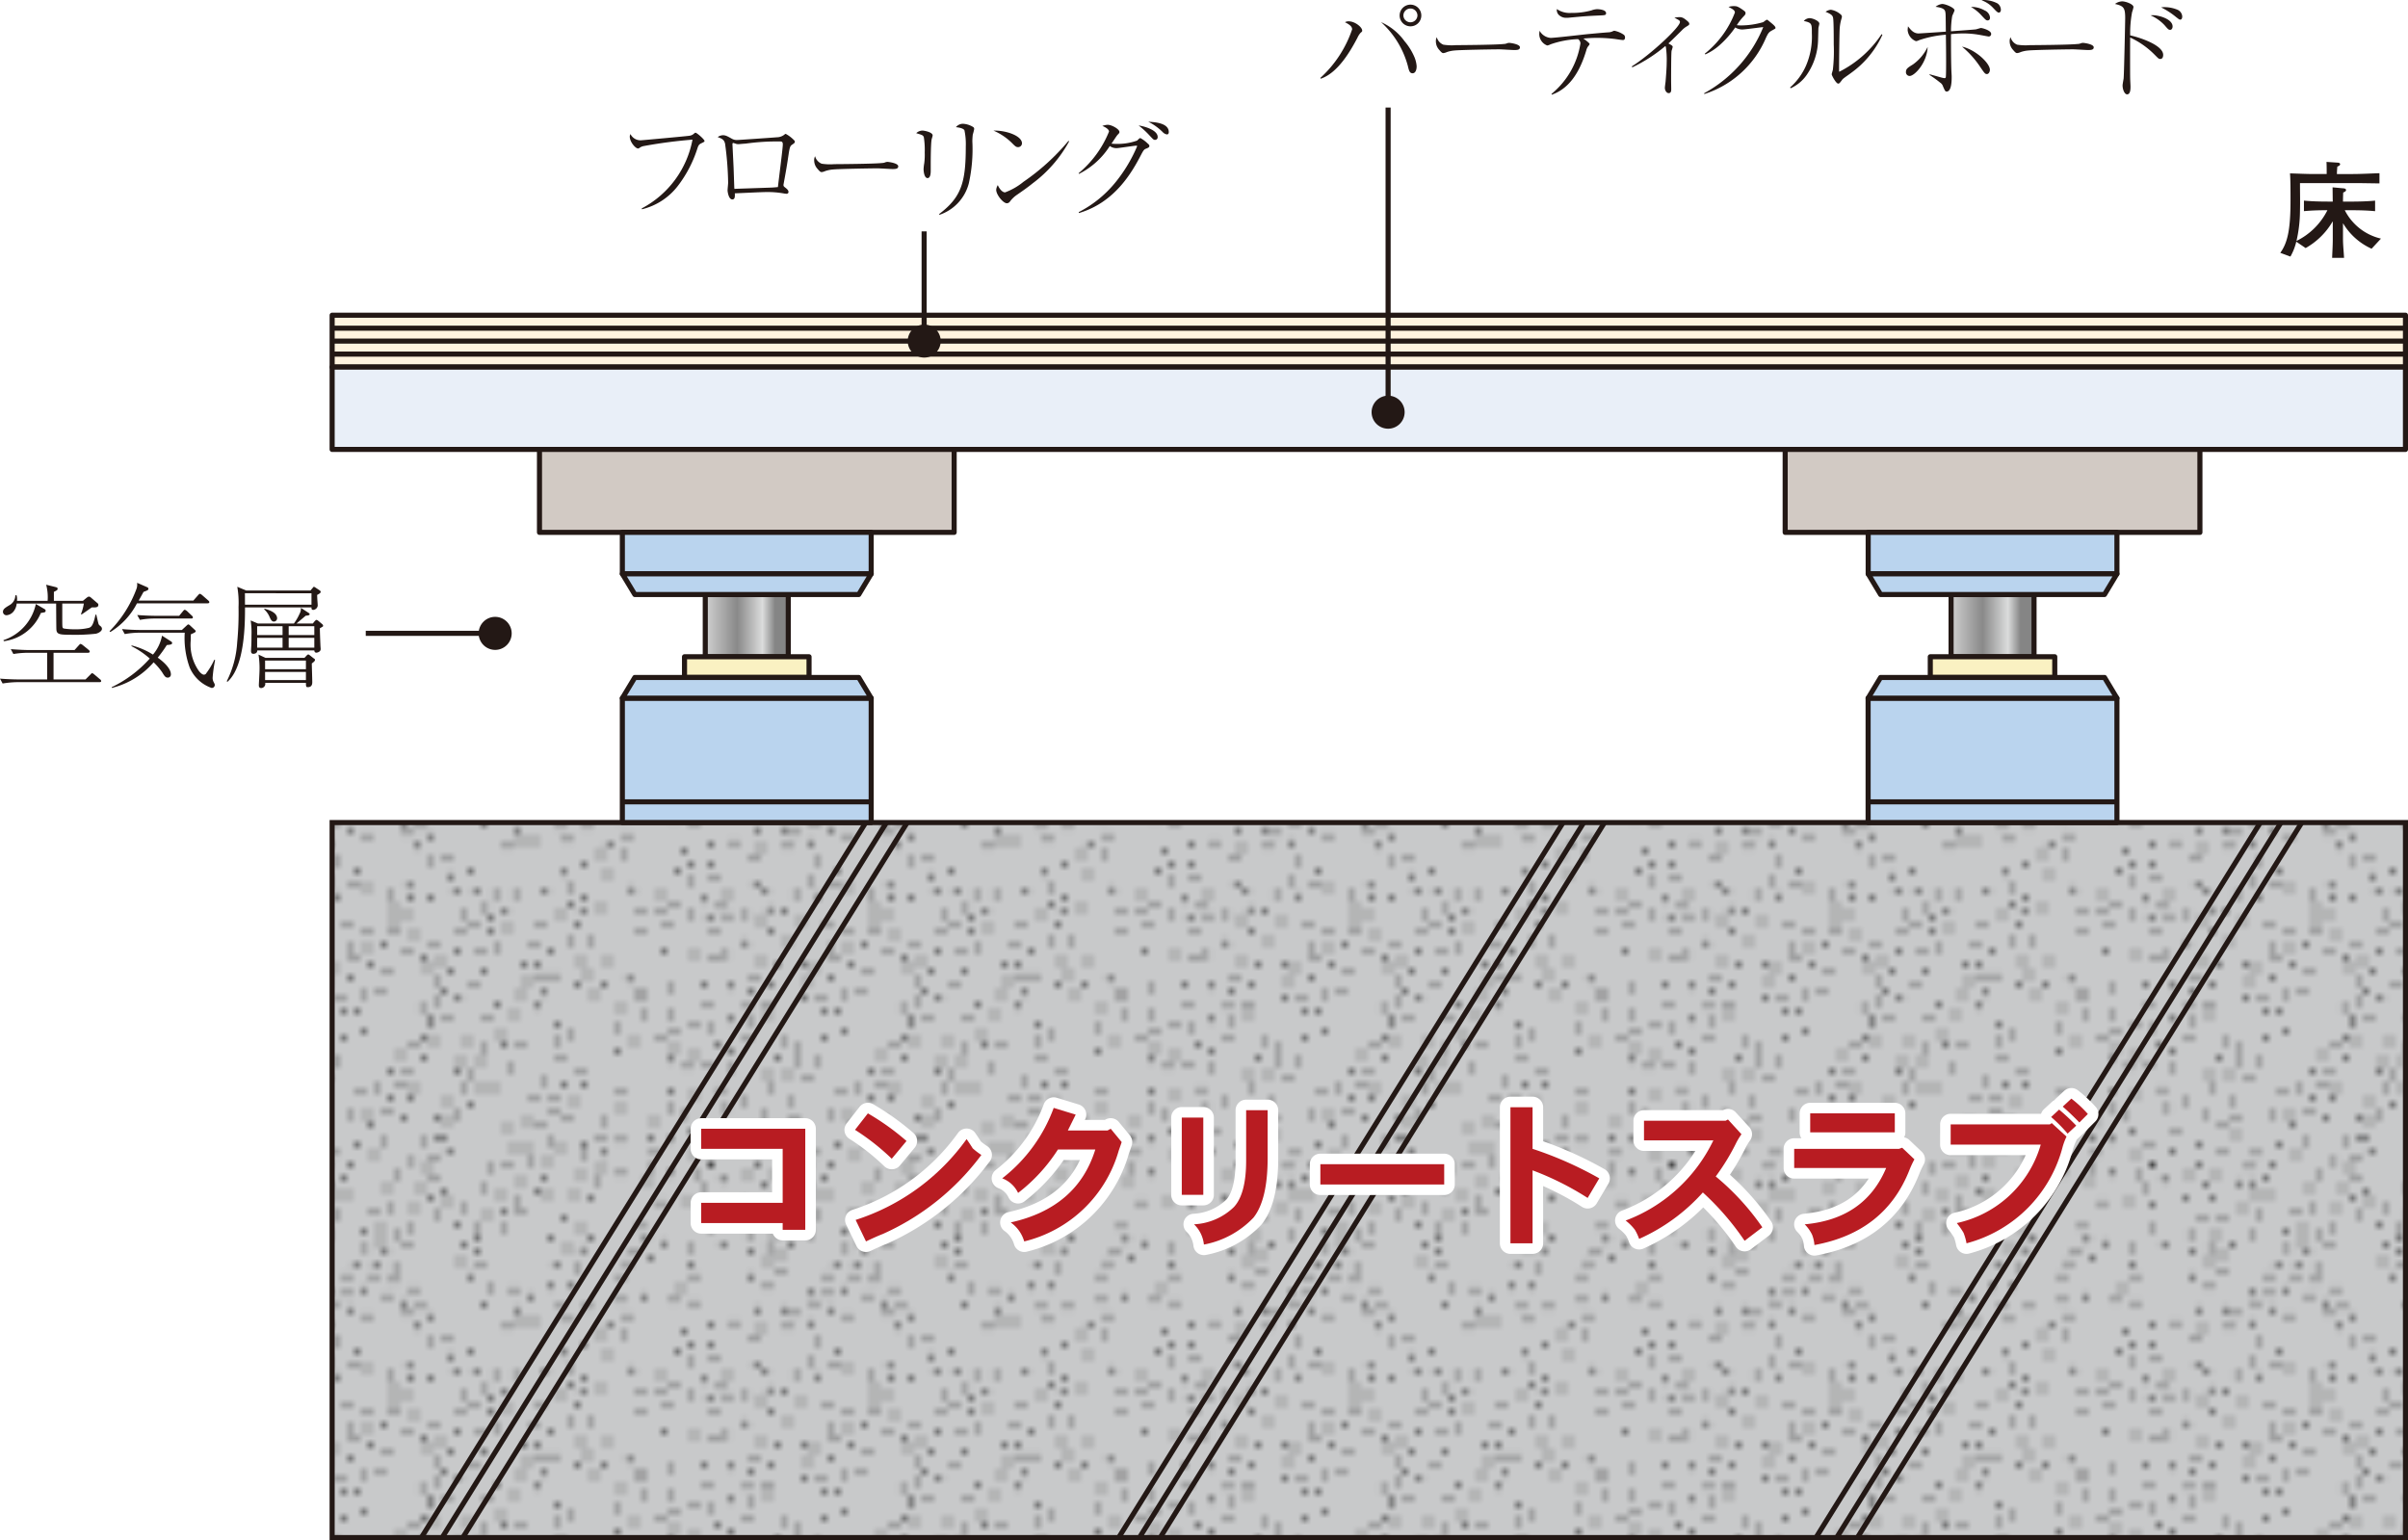 <svg xmlns="http://www.w3.org/2000/svg" xmlns:xlink="http://www.w3.org/1999/xlink" width="212.179" height="135.719" viewBox="0 0 212.179 135.719"><defs><style>.cls-1,.cls-14,.cls-2,.cls-8{fill:none;}.cls-2{stroke:#000;stroke-width:0.75px;}.cls-15,.cls-2{stroke-linecap:round;}.cls-3{fill:#231815;}.cls-4{fill:#c8c9ca;}.cls-5{fill:#fff3df;}.cls-10,.cls-11,.cls-12,.cls-13,.cls-14,.cls-5,.cls-6,.cls-7,.cls-8,.cls-9{stroke:#231815;stroke-width:0.448px;}.cls-10,.cls-11,.cls-12,.cls-13,.cls-15,.cls-5,.cls-6,.cls-8,.cls-9{stroke-linejoin:round;}.cls-6{fill:#e9eff8;}.cls-7{fill:url(#新規パタ_ン_3);}.cls-9{fill:#d2cac4;}.cls-10{fill:url(#linear-gradient);}.cls-11{fill:#faf1c2;}.cls-12{fill:#bad4ee;}.cls-13{fill:url(#linear-gradient-2);}.cls-15,.cls-16{fill:#b81c22;}.cls-15{stroke:#fff;stroke-width:1.863px;}</style><pattern id="新規パタ_ン_3" data-name="新規パタ−ン 3" width="72" height="72" patternTransform="translate(7304.784 7445.924) scale(0.588)" patternUnits="userSpaceOnUse" viewBox="0 0 72 72"><rect class="cls-1" width="72" height="72"/><line class="cls-2" x1="4" y1="26" x2="4" y2="26"/><line class="cls-2" x1="7" y1="26" x2="7" y2="26"/><line class="cls-2" x1="10" y1="26.5" x2="10" y2="26.5"/><line class="cls-2" x1="11.5" y1="24" x2="11.5" y2="24"/><line class="cls-2" x1="8.5" y1="24" x2="8.5" y2="24"/><line class="cls-2" x1="5.5" y1="23.5" x2="5.5" y2="23.5"/><line class="cls-2" x1="6.5" y1="21" x2="6.5" y2="21"/><line class="cls-2" x1="8.5" y1="22" x2="8.5" y2="22"/><line class="cls-2" x1="12.5" y1="20.5" x2="12.5" y2="20.5"/><line class="cls-2" x1="54.5" y1="65" x2="54.5" y2="65"/><line class="cls-2" x1="51" y1="65" x2="51" y2="65"/><line class="cls-2" x1="47.5" y1="55" x2="47.5" y2="55"/><line class="cls-2" x1="9.5" y1="14.5" x2="9.5" y2="14.5"/><line class="cls-2" x1="12.5" y1="16.5" x2="12.5" y2="16.5"/><line class="cls-2" x1="14.5" y1="16.5" x2="14.5" y2="16.5"/><line class="cls-2" x1="15.5" y1="19.5" x2="15.5" y2="19.5"/><line class="cls-2" x1="18" y1="13.5" x2="18" y2="13.5"/><line class="cls-2" x1="15.5" y1="14" x2="15.5" y2="14"/><line class="cls-2" x1="12" y1="14.5" x2="12" y2="14.5"/><line class="cls-2" x1="10" y1="12" x2="10" y2="12"/><line class="cls-2" x1="9.5" y1="9.5" x2="9.5" y2="9.5"/><line class="cls-2" x1="11" y1="10" x2="11" y2="10"/><line class="cls-2" x1="13.5" y1="11.5" x2="13.5" y2="11.5"/><line class="cls-2" x1="14" y1="8.5" x2="14" y2="8.5"/><line class="cls-2" x1="16.5" y1="9.5" x2="16.5" y2="9.5"/><line class="cls-2" x1="19" y1="10.5" x2="19" y2="10.5"/><line class="cls-2" x1="18.5" y1="6.5" x2="18.5" y2="6.5"/><line class="cls-2" x1="16" y1="7" x2="16" y2="7"/><line class="cls-2" x1="13.5" y1="7" x2="13.5" y2="7"/><line class="cls-2" x1="13" y1="3.5" x2="13" y2="3.5"/><line class="cls-2" x1="16" y1="4.5" x2="16" y2="4.5"/><line class="cls-2" x1="20" y1="4.5" x2="20" y2="4.5"/><line class="cls-2" x1="22" y1="7.5" x2="22" y2="7.5"/><line class="cls-2" x1="20" y1="3" x2="20" y2="3"/><line class="cls-2" x1="22" y1="2" x2="22" y2="2"/><line class="cls-2" x1="23" y1="5" x2="23" y2="5"/><line class="cls-2" x1="24.5" y1="8.5" x2="24.5" y2="8.5"/><line class="cls-2" x1="26" y1="6.5" x2="26" y2="6.5"/><line class="cls-2" x1="25" y1="10" x2="25" y2="10"/><line class="cls-2" x1="27" y1="9" x2="27" y2="9"/><line class="cls-2" x1="26.5" y1="12" x2="26.5" y2="12"/><line class="cls-2" x1="28.5" y1="10.5" x2="28.5" y2="10.5"/><line class="cls-2" x1="27.5" y1="13.5" x2="27.5" y2="13.5"/><line class="cls-2" x1="26.5" y1="15" x2="26.5" y2="15"/><line class="cls-2" x1="25.5" y1="18" x2="25.5" y2="18"/><line class="cls-2" x1="28" y1="17.5" x2="28" y2="17.5"/><line class="cls-2" x1="24.5" y1="20.5" x2="24.5" y2="20.5"/><line class="cls-2" x1="25.5" y1="18" x2="25.5" y2="18"/><line class="cls-2" x1="26" y1="21" x2="26" y2="21"/><line class="cls-2" x1="23" y1="21.5" x2="23" y2="21.5"/><line class="cls-2" x1="24.5" y1="23.5" x2="24.5" y2="23.5"/><line class="cls-2" x1="21" y1="23" x2="21" y2="23"/><line class="cls-2" x1="22" y1="25.5" x2="22" y2="25.5"/><line class="cls-2" x1="19.5" y1="25.5" x2="19.5" y2="25.5"/><line class="cls-2" x1="17.5" y1="28" x2="17.5" y2="28"/><line class="cls-2" x1="29.5" y1="25.5" x2="29.5" y2="25.5"/><line class="cls-2" x1="31.5" y1="26" x2="31.5" y2="26"/><line class="cls-2" x1="30" y1="24" x2="30" y2="24"/><line class="cls-2" x1="33" y1="24" x2="33" y2="24"/><line class="cls-2" x1="31" y1="21" x2="31" y2="21"/><line class="cls-2" x1="33.5" y1="22" x2="33.5" y2="22"/><line class="cls-2" x1="36.5" y1="21.5" x2="36.5" y2="21.5"/><line class="cls-2" x1="37.5" y1="25" x2="37.5" y2="25"/><line class="cls-2" x1="39" y1="21.5" x2="39" y2="21.5"/><line class="cls-2" x1="36" y1="20" x2="36" y2="20"/><line class="cls-2" x1="34" y1="17.5" x2="34" y2="17.5"/><line class="cls-2" x1="38" y1="17" x2="38" y2="17"/><line class="cls-2" x1="35.5" y1="15.5" x2="35.5" y2="15.5"/><line class="cls-2" x1="39" y1="14" x2="39" y2="14"/><line class="cls-2" x1="40" y1="12" x2="40" y2="12"/><line class="cls-2" x1="39.5" y1="9.5" x2="39.5" y2="9.5"/><line class="cls-2" x1="41.5" y1="9.5" x2="41.5" y2="9.5"/><line class="cls-2" x1="43.5" y1="7.5" x2="43.5" y2="7.5"/><line class="cls-2" x1="41" y1="6.5" x2="41" y2="6.5"/><line class="cls-2" x1="42" y1="3.5" x2="42" y2="3.5"/><line class="cls-2" x1="46.5" y1="6" x2="46.5" y2="6"/><line class="cls-2" x1="47.5" y1="3.5" x2="47.5" y2="3.5"/><line class="cls-2" x1="45" y1="2" x2="45" y2="2"/><line class="cls-2" x1="48" y1="9" x2="48" y2="9"/><line class="cls-2" x1="49.5" y1="6" x2="49.5" y2="6"/><line class="cls-2" x1="52" y1="9" x2="52" y2="9"/><line class="cls-2" x1="49" y1="11" x2="49" y2="11"/><line class="cls-2" x1="51.5" y1="12.5" x2="51.5" y2="12.5"/><line class="cls-2" x1="47.5" y1="12.5" x2="47.5" y2="12.5"/><line class="cls-2" x1="50" y1="14" x2="50" y2="14"/><line class="cls-2" x1="10.5" y1="69" x2="10.5" y2="69"/><line class="cls-2" x1="11.5" y1="66" x2="11.5" y2="66"/><line class="cls-2" x1="46.5" y1="20" x2="46.5" y2="20"/><line class="cls-2" x1="44.5" y1="18.5" x2="44.5" y2="18.5"/><line class="cls-2" x1="44.5" y1="21" x2="44.5" y2="21"/><line class="cls-2" x1="53.5" y1="22.5" x2="53.5" y2="22.5"/><line class="cls-2" x1="45" y1="23.5" x2="45" y2="23.5"/><line class="cls-2" x1="48" y1="25.5" x2="48" y2="25.5"/><line class="cls-2" x1="56" y1="21" x2="56" y2="21"/><line class="cls-2" x1="53.5" y1="19" x2="53.5" y2="19"/><line class="cls-2" x1="54" y1="16" x2="54" y2="16"/><line class="cls-2" x1="57.5" y1="17" x2="57.5" y2="17"/><line class="cls-2" x1="57" y1="14" x2="57" y2="14"/><line class="cls-2" x1="14.5" y1="67.5" x2="14.5" y2="67.5"/><line class="cls-2" x1="14" y1="69.5" x2="14" y2="69.5"/><line class="cls-2" x1="60.5" y1="7.5" x2="60.5" y2="7.5"/><line class="cls-2" x1="57" y1="4.5" x2="57" y2="4.5"/><line class="cls-2" x1="61" y1="3.5" x2="61" y2="3.5"/><line class="cls-2" x1="57" y1="1.5" x2="57" y2="1.5"/><line class="cls-2" x1="65" y1="8" x2="65" y2="8"/><line class="cls-2" x1="68" y1="8.5" x2="68" y2="8.5"/><line class="cls-2" x1="68" y1="4.5" x2="68" y2="4.5"/><line class="cls-2" x1="66.5" y1="12.5" x2="66.5" y2="12.5"/><line class="cls-2" x1="67" y1="15.5" x2="67" y2="15.5"/><line class="cls-2" x1="65" y1="18.5" x2="65" y2="18.5"/><line class="cls-2" x1="68.5" y1="21.5" x2="68.5" y2="21.5"/><line class="cls-2" x1="65" y1="23" x2="65" y2="23"/><line class="cls-2" x1="67" y1="24.5" x2="67" y2="24.5"/><line class="cls-2" x1="61.5" y1="13" x2="61.5" y2="13"/><line class="cls-2" x1="57" y1="14" x2="57" y2="14"/><line class="cls-2" x1="29.75" y1="14.5" x2="29.75" y2="14.5"/><line class="cls-2" x1="30.5" y1="2" x2="30.5" y2="2"/><line class="cls-2" x1="34.5" y1="2.5" x2="34.5" y2="2.5"/><line class="cls-2" x1="32" y1="3.5" x2="32" y2="3.5"/><line class="cls-2" x1="30" y1="4.5" x2="30" y2="4.5"/><line class="cls-2" x1="34.5" y1="4.5" x2="34.5" y2="4.5"/><line class="cls-2" x1="37" y1="4" x2="37" y2="4"/><line class="cls-2" x1="35.5" y1="7" x2="35.5" y2="7"/><line class="cls-2" x1="33" y1="7.5" x2="33" y2="7.5"/><line class="cls-2" x1="33.5" y1="10.5" x2="33.5" y2="10.5"/><line class="cls-2" x1="32" y1="12.5" x2="32" y2="12.5"/><line class="cls-2" x1="3" y1="3" x2="3" y2="3"/><line class="cls-2" x1="6.5" y1="1.5" x2="6.5" y2="1.5"/><line class="cls-2" x1="9" y1="3" x2="9" y2="3"/><line class="cls-2" x1="4.5" y1="4.5" x2="4.5" y2="4.5"/><line class="cls-2" x1="3" y1="9" x2="3" y2="9"/><line class="cls-2" x1="5.5" y1="9.5" x2="5.5" y2="9.5"/><line class="cls-2" x1="7" y1="6" x2="7" y2="6"/><line class="cls-2" x1="2" y1="11.5" x2="2" y2="11.5"/><line class="cls-2" x1="4.5" y1="12.5" x2="4.5" y2="12.5"/><line class="cls-2" x1="1.5" y1="13.5" x2="1.5" y2="13.5"/><line class="cls-2" x1="4" y1="15.5" x2="4" y2="15.5"/><line class="cls-2" x1="1.5" y1="18" x2="1.5" y2="18"/><line class="cls-2" x1="4" y1="17" x2="4" y2="17"/><line class="cls-2" x1="1" y1="20.5" x2="1" y2="20.5"/><line class="cls-2" x1="29.5" y1="7.5" x2="29.5" y2="7.5"/><line class="cls-2" x1="67.5" y1="19" x2="67.5" y2="19"/><line class="cls-2" x1="67.25" y1="2.5" x2="67.25" y2="2.5"/><line class="cls-2" x1="64" y1="24.75" x2="64" y2="24.75"/><line class="cls-2" x1="24.25" y1="16" x2="24.25" y2="16"/><line class="cls-2" x1="48.25" y1="1.5" x2="48.25" y2="1.5"/><line class="cls-2" x1="1" y1="15.75" x2="1" y2="15.75"/><line class="cls-2" x1="4.25" y1="1.25" x2="4.25" y2="1.25"/><line class="cls-2" x1="20" y1="1" x2="20" y2="1"/><line class="cls-2" x1="61.5" y1="23.75" x2="61.5" y2="23.75"/><line class="cls-2" x1="55.25" y1="11.75" x2="55.25" y2="11.75"/><line class="cls-2" x1="41.5" y1="15.75" x2="41.5" y2="15.75"/><line class="cls-2" x1="42.5" y1="13.75" x2="42.5" y2="13.75"/><line class="cls-2" x1="42" y1="11.25" x2="42" y2="11.25"/><line class="cls-2" x1="44" y1="11.25" x2="44" y2="11.25"/><line class="cls-2" x1="33.75" y1="1" x2="33.75" y2="1"/><line class="cls-2" x1="36.75" y1="1.5" x2="36.75" y2="1.5"/><line class="cls-2" x1="70.5" y1="22.5" x2="70.5" y2="22.5"/><line class="cls-2" x1="70.5" y1="25" x2="70.5" y2="25"/><line class="cls-2" x1="70.5" y1="12.75" x2="70.5" y2="12.75"/><line class="cls-2" x1="70.5" y1="17.75" x2="70.5" y2="17.75"/><line class="cls-2" x1="69" y1="0.75" x2="69" y2="0.75"/><line class="cls-2" x1="46.5" y1="0.5" x2="46.5" y2="0.5"/><line class="cls-2" x1="51" y1="1" x2="51" y2="1"/><line class="cls-2" x1="62" y1="0.5" x2="62" y2="0.5"/><line class="cls-2" x1="60" y1="1.5" x2="60" y2="1.5"/><line class="cls-2" x1="64.5" y1="2" x2="64.5" y2="2"/><line class="cls-2" x1="48.5" y1="27.5" x2="48.5" y2="27.5"/><line class="cls-2" x1="45.5" y1="27.5" x2="45.5" y2="27.5"/><line class="cls-2" x1="42.5" y1="27" x2="42.5" y2="27"/><line class="cls-2" x1="41" y1="29.5" x2="41" y2="29.5"/><line class="cls-2" x1="44" y1="29.5" x2="44" y2="29.5"/><line class="cls-2" x1="47" y1="30" x2="47" y2="30"/><line class="cls-2" x1="46" y1="32.5" x2="46" y2="32.5"/><line class="cls-2" x1="44" y1="31.5" x2="44" y2="31.5"/><line class="cls-2" x1="40" y1="33" x2="40" y2="33"/><line class="cls-2" x1="42" y1="33.5" x2="42" y2="33.5"/><line class="cls-2" x1="43.5" y1="36" x2="43.5" y2="36"/><line class="cls-2" x1="45" y1="37" x2="45" y2="37"/><line class="cls-2" x1="43" y1="39" x2="43" y2="39"/><line class="cls-2" x1="40" y1="37" x2="40" y2="37"/><line class="cls-2" x1="38" y1="37" x2="38" y2="37"/><line class="cls-2" x1="37" y1="34" x2="37" y2="34"/><line class="cls-2" x1="34.5" y1="40" x2="34.5" y2="40"/><line class="cls-2" x1="37" y1="39.5" x2="37" y2="39.5"/><line class="cls-2" x1="40.5" y1="39" x2="40.5" y2="39"/><line class="cls-2" x1="42.5" y1="41.5" x2="42.5" y2="41.5"/><line class="cls-2" x1="43" y1="44" x2="43" y2="44"/><line class="cls-2" x1="41.5" y1="43.5" x2="41.5" y2="43.5"/><line class="cls-2" x1="39" y1="42" x2="39" y2="42"/><line class="cls-2" x1="38.5" y1="45" x2="38.5" y2="45"/><line class="cls-2" x1="36" y1="44" x2="36" y2="44"/><line class="cls-2" x1="33.5" y1="43" x2="33.5" y2="43"/><line class="cls-2" x1="34" y1="47" x2="34" y2="47"/><line class="cls-2" x1="36.5" y1="46.5" x2="36.5" y2="46.5"/><line class="cls-2" x1="39" y1="46.5" x2="39" y2="46.5"/><line class="cls-2" x1="48.5" y1="66.5" x2="48.5" y2="66.5"/><line class="cls-2" x1="36.5" y1="49" x2="36.5" y2="49"/><line class="cls-2" x1="32.5" y1="49" x2="32.5" y2="49"/><line class="cls-2" x1="30.5" y1="46" x2="30.5" y2="46"/><line class="cls-2" x1="32.5" y1="50.5" x2="32.5" y2="50.5"/><line class="cls-2" x1="30.5" y1="51.5" x2="30.5" y2="51.5"/><line class="cls-2" x1="29.5" y1="48.5" x2="29.5" y2="48.5"/><line class="cls-2" x1="28" y1="45" x2="28" y2="45"/><line class="cls-2" x1="26.5" y1="47" x2="26.5" y2="47"/><line class="cls-2" x1="27.5" y1="43.5" x2="27.5" y2="43.5"/><line class="cls-2" x1="25.5" y1="44.5" x2="25.5" y2="44.5"/><line class="cls-2" x1="26" y1="41.5" x2="26" y2="41.5"/><line class="cls-2" x1="24" y1="43" x2="24" y2="43"/><line class="cls-2" x1="25" y1="40" x2="25" y2="40"/><line class="cls-2" x1="26" y1="38.5" x2="26" y2="38.5"/><line class="cls-2" x1="27" y1="35.5" x2="27" y2="35.5"/><line class="cls-2" x1="24.5" y1="36" x2="24.5" y2="36"/><line class="cls-2" x1="28" y1="33" x2="28" y2="33"/><line class="cls-2" x1="27" y1="35.5" x2="27" y2="35.5"/><line class="cls-2" x1="26.5" y1="32.5" x2="26.5" y2="32.5"/><line class="cls-2" x1="29.5" y1="32" x2="29.5" y2="32"/><line class="cls-2" x1="28" y1="30" x2="28" y2="30"/><line class="cls-2" x1="31.5" y1="30.5" x2="31.5" y2="30.5"/><line class="cls-2" x1="30.5" y1="28" x2="30.5" y2="28"/><line class="cls-2" x1="33" y1="28" x2="33" y2="28"/><line class="cls-2" x1="35" y1="28" x2="35" y2="28"/><line class="cls-2" x1="23" y1="28" x2="23" y2="28"/><line class="cls-2" x1="21" y1="27.5" x2="21" y2="27.5"/><line class="cls-2" x1="22.5" y1="29.5" x2="22.5" y2="29.5"/><line class="cls-2" x1="19.5" y1="29.5" x2="19.5" y2="29.5"/><line class="cls-2" x1="21.5" y1="32.5" x2="21.5" y2="32.5"/><line class="cls-2" x1="19" y1="31.5" x2="19" y2="31.5"/><line class="cls-2" x1="16" y1="32" x2="16" y2="32"/><line class="cls-2" x1="15" y1="28.5" x2="15" y2="28.5"/><line class="cls-2" x1="13.5" y1="32" x2="13.5" y2="32"/><line class="cls-2" x1="16.5" y1="33.5" x2="16.5" y2="33.5"/><line class="cls-2" x1="18.5" y1="36" x2="18.5" y2="36"/><line class="cls-2" x1="14.5" y1="36.5" x2="14.5" y2="36.5"/><line class="cls-2" x1="17" y1="38" x2="17" y2="38"/><line class="cls-2" x1="13.5" y1="39.5" x2="13.5" y2="39.5"/><line class="cls-2" x1="12.5" y1="41.5" x2="12.5" y2="41.5"/><line class="cls-2" x1="13" y1="44" x2="13" y2="44"/><line class="cls-2" x1="11" y1="44" x2="11" y2="44"/><line class="cls-2" x1="9" y1="46" x2="9" y2="46"/><line class="cls-2" x1="11.5" y1="47" x2="11.5" y2="47"/><line class="cls-2" x1="10.5" y1="50" x2="10.5" y2="50"/><line class="cls-2" x1="6" y1="47.5" x2="6" y2="47.5"/><line class="cls-2" x1="5" y1="50" x2="5" y2="50"/><line class="cls-2" x1="7.5" y1="51.5" x2="7.5" y2="51.5"/><line class="cls-2" x1="4.5" y1="44.5" x2="4.5" y2="44.5"/><line class="cls-2" x1="3" y1="47.5" x2="3" y2="47.5"/><line class="cls-2" x1="0.5" y1="44.5" x2="0.5" y2="44.5"/><line class="cls-2" x1="3.5" y1="42.5" x2="3.5" y2="42.5"/><line class="cls-2" x1="1" y1="41" x2="1" y2="41"/><line class="cls-2" x1="5" y1="41" x2="5" y2="41"/><line class="cls-2" x1="2.5" y1="39.5" x2="2.5" y2="39.5"/><line class="cls-2" x1="6" y1="37.5" x2="6" y2="37.5"/><line class="cls-2" x1="2.5" y1="36.5" x2="2.5" y2="36.5"/><line class="cls-2" x1="6" y1="33.5" x2="6" y2="33.5"/><line class="cls-2" x1="8" y1="35" x2="8" y2="35"/><line class="cls-2" x1="8" y1="32.5" x2="8" y2="32.5"/><line class="cls-2" x1="3.5" y1="32" x2="3.5" y2="32"/><line class="cls-2" x1="7.5" y1="30" x2="7.5" y2="30"/><line class="cls-2" x1="4.5" y1="28" x2="4.5" y2="28"/><line class="cls-2" x1="0.5" y1="30" x2="0.5" y2="30"/><line class="cls-2" x1="67.5" y1="63.5" x2="67.5" y2="63.5"/><line class="cls-2" x1="63.5" y1="64.5" x2="63.5" y2="64.5"/><line class="cls-2" x1="67.5" y1="66.5" x2="67.5" y2="66.5"/><line class="cls-2" x1="60" y1="45.25" x2="60" y2="45.25"/><line class="cls-2" x1="64" y1="45" x2="64" y2="45"/><line class="cls-2" x1="57" y1="48.75" x2="57" y2="48.75"/><line class="cls-2" x1="65.5" y1="41" x2="65.5" y2="41"/><line class="cls-2" x1="65" y1="38" x2="65" y2="38"/><line class="cls-2" x1="63.5" y1="32" x2="63.5" y2="32"/><line class="cls-2" x1="65" y1="29" x2="65" y2="29"/><line class="cls-2" x1="22.75" y1="39" x2="22.75" y2="39"/><line class="cls-2" x1="22" y1="51.5" x2="22" y2="51.5"/><line class="cls-2" x1="18" y1="51" x2="18" y2="51"/><line class="cls-2" x1="20.5" y1="50" x2="20.5" y2="50"/><line class="cls-2" x1="22.5" y1="49" x2="22.5" y2="49"/><line class="cls-2" x1="18" y1="49" x2="18" y2="49"/><line class="cls-2" x1="15.5" y1="49.5" x2="15.5" y2="49.5"/><line class="cls-2" x1="17" y1="46.5" x2="17" y2="46.5"/><line class="cls-2" x1="19.5" y1="46" x2="19.5" y2="46"/><line class="cls-2" x1="19" y1="43" x2="19" y2="43"/><line class="cls-2" x1="20.5" y1="41" x2="20.5" y2="41"/><line class="cls-2" x1="49.5" y1="50.5" x2="49.5" y2="50.5"/><line class="cls-2" x1="46" y1="52" x2="46" y2="52"/><line class="cls-2" x1="43.5" y1="50.5" x2="43.5" y2="50.5"/><line class="cls-2" x1="48" y1="49" x2="48" y2="49"/><line class="cls-2" x1="49.5" y1="44.5" x2="49.5" y2="44.5"/><line class="cls-2" x1="47" y1="44" x2="47" y2="44"/><line class="cls-2" x1="45.5" y1="47.5" x2="45.5" y2="47.5"/><line class="cls-2" x1="50.5" y1="42" x2="50.5" y2="42"/><line class="cls-2" x1="48" y1="41" x2="48" y2="41"/><line class="cls-2" x1="51" y1="40" x2="51" y2="40"/><line class="cls-2" x1="48.5" y1="38" x2="48.5" y2="38"/><line class="cls-2" x1="51" y1="35.5" x2="51" y2="35.5"/><line class="cls-2" x1="48.5" y1="36.5" x2="48.5" y2="36.5"/><line class="cls-2" x1="51.5" y1="33" x2="51.5" y2="33"/><line class="cls-2" x1="54" y1="31" x2="54" y2="31"/><line class="cls-2" x1="54" y1="28.5" x2="54" y2="28.5"/><line class="cls-2" x1="23" y1="46" x2="23" y2="46"/><line class="cls-2" x1="64.5" y1="34.5" x2="64.5" y2="34.5"/><line class="cls-2" x1="57.75" y1="50.75" x2="57.75" y2="50.75"/><line class="cls-2" x1="28.25" y1="37.5" x2="28.25" y2="37.5"/><line class="cls-2" x1="4.25" y1="52" x2="4.25" y2="52"/><line class="cls-2" x1="51.5" y1="37.75" x2="51.5" y2="37.75"/><line class="cls-2" x1="54" y1="40.75" x2="54" y2="40.75"/><line class="cls-2" x1="54" y1="35.75" x2="54" y2="35.75"/><line class="cls-2" x1="48.25" y1="52.25" x2="48.25" y2="52.25"/><line class="cls-2" x1="44.25" y1="54.5" x2="44.25" y2="54.5"/><line class="cls-2" x1="32.5" y1="52.5" x2="32.5" y2="52.5"/><line class="cls-2" x1="11" y1="37.75" x2="11" y2="37.75"/><line class="cls-2" x1="10" y1="39.75" x2="10" y2="39.75"/><line class="cls-2" x1="10.5" y1="42.25" x2="10.5" y2="42.25"/><line class="cls-2" x1="8.5" y1="42.25" x2="8.5" y2="42.25"/><line class="cls-2" x1="18.75" y1="52.5" x2="18.75" y2="52.5"/><line class="cls-2" x1="15.75" y1="52" x2="15.75" y2="52"/><line class="cls-2" x1="14.25" y1="54.5" x2="14.25" y2="54.5"/><line class="cls-2" x1="17.25" y1="54.5" x2="17.25" y2="54.5"/><line class="cls-2" x1="20.25" y1="55" x2="20.25" y2="55"/><line class="cls-2" x1="34.5" y1="58" x2="34.5" y2="58"/><line class="cls-2" x1="30" y1="54" x2="30" y2="54"/><line class="cls-2" x1="33" y1="54.5" x2="33" y2="54.5"/><line class="cls-2" x1="58" y1="42" x2="58" y2="42"/><line class="cls-2" x1="58.5" y1="40" x2="58.5" y2="40"/><line class="cls-2" x1="58.5" y1="35.5" x2="58.5" y2="35.5"/><line class="cls-2" x1="59" y1="33" x2="59" y2="33"/><line class="cls-2" x1="61.5" y1="31" x2="61.5" y2="31"/><line class="cls-2" x1="61.5" y1="28.5" x2="61.5" y2="28.5"/><line class="cls-2" x1="59" y1="37.75" x2="59" y2="37.75"/><line class="cls-2" x1="61.5" y1="40.75" x2="61.5" y2="40.75"/><line class="cls-2" x1="61.5" y1="35.75" x2="61.5" y2="35.75"/><line class="cls-2" x1="55" y1="54.25" x2="55" y2="54.25"/><line class="cls-2" x1="56" y1="52.5" x2="56" y2="52.5"/><line class="cls-2" x1="58.5" y1="53.5" x2="58.5" y2="53.5"/><line class="cls-2" x1="4" y1="54" x2="4" y2="54"/><line class="cls-2" x1="6" y1="55.5" x2="6" y2="55.5"/><line class="cls-2" x1="6" y1="53" x2="6" y2="53"/><line class="cls-2" x1="1.5" y1="52.5" x2="1.5" y2="52.5"/><line class="cls-2" x1="62.5" y1="67.5" x2="62.5" y2="67.5"/><line class="cls-2" x1="64.5" y1="69" x2="64.5" y2="69"/><line class="cls-2" x1="64.5" y1="66.5" x2="64.5" y2="66.5"/><line class="cls-2" x1="60.5" y1="51.25" x2="60.5" y2="51.25"/><line class="cls-2" x1="3" y1="64" x2="3" y2="64"/><line class="cls-2" x1="60" y1="20.5" x2="60" y2="20.5"/><line class="cls-2" x1="62" y1="22" x2="62" y2="22"/><line class="cls-2" x1="62" y1="19.5" x2="62" y2="19.5"/><line class="cls-2" x1="61.5" y1="17" x2="61.5" y2="17"/><line class="cls-2" x1="71" y1="34.5" x2="71" y2="34.5"/><line class="cls-2" x1="70.5" y1="37.5" x2="70.5" y2="37.5"/><line class="cls-2" x1="67" y1="36.5" x2="67" y2="36.5"/><line class="cls-2" x1="67.5" y1="39.5" x2="67.5" y2="39.5"/><line class="cls-2" x1="66.5" y1="43" x2="66.5" y2="43"/><line class="cls-2" x1="67.5" y1="45.5" x2="67.5" y2="45.5"/><line class="cls-2" x1="67.5" y1="49" x2="67.5" y2="49"/><line class="cls-2" x1="69.25" y1="51.5" x2="69.25" y2="51.5"/><line class="cls-2" x1="67.5" y1="39.5" x2="67.5" y2="39.5"/><line class="cls-2" x1="69.25" y1="41.75" x2="69.25" y2="41.75"/><line class="cls-2" x1="2" y1="65.5" x2="2" y2="65.5"/><line class="cls-2" x1="63" y1="58" x2="63" y2="58"/><line class="cls-2" x1="64.5" y1="54.5" x2="64.5" y2="54.5"/><line class="cls-2" x1="64.5" y1="52" x2="64.5" y2="52"/><line class="cls-2" x1="7" y1="63.75" x2="7" y2="63.75"/><line class="cls-2" x1="6.5" y1="61.25" x2="6.5" y2="61.25"/><line class="cls-2" x1="8" y1="61.75" x2="8" y2="61.75"/><line class="cls-2" x1="10.5" y1="63.25" x2="10.5" y2="63.25"/><line class="cls-2" x1="11" y1="60.25" x2="11" y2="60.25"/><line class="cls-2" x1="13.5" y1="61.25" x2="13.5" y2="61.25"/><line class="cls-2" x1="16" y1="62.25" x2="16" y2="62.25"/><line class="cls-2" x1="15.5" y1="58.25" x2="15.5" y2="58.25"/><line class="cls-2" x1="13" y1="58.75" x2="13" y2="58.75"/><line class="cls-2" x1="10.5" y1="58.75" x2="10.5" y2="58.75"/><line class="cls-2" x1="13" y1="56.25" x2="13" y2="56.25"/><line class="cls-2" x1="17" y1="56.25" x2="17" y2="56.25"/><line class="cls-2" x1="19" y1="59.25" x2="19" y2="59.25"/><line class="cls-2" x1="20" y1="56.75" x2="20" y2="56.75"/><line class="cls-2" x1="21.5" y1="60.25" x2="21.5" y2="60.25"/><line class="cls-2" x1="23" y1="58.25" x2="23" y2="58.25"/><line class="cls-2" x1="22" y1="61.75" x2="22" y2="61.75"/><line class="cls-2" x1="24" y1="60.75" x2="24" y2="60.75"/><line class="cls-2" x1="23.5" y1="63.75" x2="23.5" y2="63.75"/><line class="cls-2" x1="25.5" y1="62.25" x2="25.5" y2="62.25"/><line class="cls-2" x1="37" y1="63.75" x2="37" y2="63.75"/><line class="cls-2" x1="52" y1="68" x2="52" y2="68"/><line class="cls-2" x1="38.5" y1="61.25" x2="38.5" y2="61.25"/><line class="cls-2" x1="40.5" y1="59.25" x2="40.5" y2="59.25"/><line class="cls-2" x1="38" y1="58.25" x2="38" y2="58.25"/><line class="cls-2" x1="43.5" y1="57.75" x2="43.5" y2="57.75"/><line class="cls-2" x1="45" y1="60.75" x2="45" y2="60.75"/><line class="cls-2" x1="46.5" y1="57.75" x2="46.5" y2="57.75"/><line class="cls-2" x1="49" y1="60.75" x2="49" y2="60.75"/><line class="cls-2" x1="46" y1="62.75" x2="46" y2="62.75"/><line class="cls-2" x1="55" y1="62.25" x2="55" y2="62.25"/><line class="cls-2" x1="54" y1="59.75" x2="54" y2="59.75"/><line class="cls-2" x1="57.5" y1="59.25" x2="57.5" y2="59.25"/><line class="cls-2" x1="54" y1="56.25" x2="54" y2="56.25"/><line class="cls-2" x1="62" y1="59.75" x2="62" y2="59.75"/><line class="cls-2" x1="65" y1="60.25" x2="65" y2="60.25"/><line class="cls-2" x1="65" y1="56.25" x2="65" y2="56.25"/><line class="cls-2" x1="33.5" y1="60.5" x2="33.5" y2="60.5"/><line class="cls-2" x1="31.5" y1="56.25" x2="31.5" y2="56.25"/><line class="cls-2" x1="31.5" y1="67.5" x2="31.5" y2="67.5"/><line class="cls-2" x1="28.5" y1="68.25" x2="28.5" y2="68.25"/><line class="cls-2" x1="28" y1="65.5" x2="28" y2="65.5"/><line class="cls-2" x1="1.5" y1="56.25" x2="1.5" y2="56.25"/><line class="cls-2" x1="2.5" y1="61.25" x2="2.5" y2="61.25"/><line class="cls-2" x1="4" y1="57.75" x2="4" y2="57.75"/><line class="cls-2" x1="25.5" y1="66" x2="25.5" y2="66"/><line class="cls-2" x1="8.25" y1="71" x2="8.25" y2="71"/><line class="cls-2" x1="52.25" y1="63.5" x2="52.25" y2="63.5"/><line class="cls-2" x1="39" y1="63" x2="39" y2="63"/><line class="cls-2" x1="41" y1="63" x2="41" y2="63"/><line class="cls-2" x1="38.25" y1="71" x2="38.25" y2="71"/><line class="cls-2" x1="35.25" y1="71" x2="35.25" y2="71"/><line class="cls-2" x1="32.25" y1="70.5" x2="32.25" y2="70.5"/><line class="cls-2" x1="25.5" y1="71.5" x2="25.5" y2="71.5"/><line class="cls-2" x1="22.5" y1="71.5" x2="22.5" y2="71.5"/><line class="cls-2" x1="19.5" y1="71" x2="19.5" y2="71"/><line class="cls-2" x1="71" y1="63.25" x2="71" y2="63.25"/><line class="cls-2" x1="70" y1="71" x2="70" y2="71"/><line class="cls-2" x1="66.5" y1="71.75" x2="66.5" y2="71.75"/><line class="cls-2" x1="48.5" y1="71.5" x2="48.5" y2="71.5"/><line class="cls-2" x1="46.5" y1="70" x2="46.5" y2="70"/><line class="cls-2" x1="60" y1="71" x2="60" y2="71"/><line class="cls-2" x1="22.25" y1="69.75" x2="22.25" y2="69.75"/><line class="cls-2" x1="2.25" y1="69.5" x2="2.25" y2="69.5"/><line class="cls-2" x1="42.75" y1="70.5" x2="42.75" y2="70.5"/><line class="cls-2" x1="45.5" y1="67.75" x2="45.5" y2="67.75"/><line class="cls-2" x1="55.75" y1="70.25" x2="55.75" y2="70.25"/><line class="cls-2" x1="68" y1="68.5" x2="68" y2="68.5"/><line class="cls-2" x1="29.25" y1="70.5" x2="29.25" y2="70.5"/><line class="cls-2" x1="16" y1="70" x2="16" y2="70"/><line class="cls-2" x1="11.5" y1="71.25" x2="11.5" y2="71.25"/><line class="cls-2" x1="3.75" y1="70.5" x2="3.75" y2="70.5"/><line class="cls-2" x1="0.75" y1="6.25" x2="0.75" y2="6.25"/><line class="cls-2" x1="69.75" y1="8" x2="69.75" y2="8"/><line class="cls-2" x1="69.75" y1="31" x2="69.75" y2="31"/><line class="cls-2" x1="1.25" y1="50" x2="1.25" y2="50"/><line class="cls-2" x1="70" y1="2.25" x2="70" y2="2.25"/><line class="cls-2" x1="0.75" y1="2" x2="0.75" y2="2"/><line class="cls-2" x1="69" y1="28.25" x2="69" y2="28.25"/><line class="cls-2" x1="72.5" y1="44.5" x2="72.5" y2="44.5"/><line class="cls-2" x1="72.5" y1="30" x2="72.5" y2="30"/><line class="cls-2" x1="72.75" y1="6.25" x2="72.75" y2="6.25"/><line class="cls-2" x1="72.75" y1="2" x2="72.75" y2="2"/><line class="cls-2" x1="25.5" y1="-0.5" x2="25.5" y2="-0.5"/><line class="cls-2" x1="22.5" y1="-0.5" x2="22.5" y2="-0.5"/><line class="cls-2" x1="66.5" y1="-0.25" x2="66.5" y2="-0.25"/><line class="cls-2" x1="48.5" y1="-0.5" x2="48.5" y2="-0.5"/><line class="cls-2" x1="69" y1="72.75" x2="69" y2="72.75"/><line class="cls-2" x1="46.5" y1="72.5" x2="46.5" y2="72.5"/><line class="cls-2" x1="62" y1="72.5" x2="62" y2="72.5"/><circle class="cls-2" cx="-10" cy="10" r="0.375"/></pattern><linearGradient id="linear-gradient" x1="1147.497" y1="807.651" x2="1158.902" y2="807.651" gradientTransform="translate(-739.458 -508.123) scale(0.697)" gradientUnits="userSpaceOnUse"><stop offset="0" stop-color="#fff"/><stop offset="0.579" stop-color="#898989"/><stop offset="0.86" stop-color="#dbdcdc"/><stop offset="1" stop-color="#858585"/></linearGradient><linearGradient id="linear-gradient-2" x1="1219.726" y1="807.651" x2="1231.131" y2="807.651" gradientTransform="translate(-680.061 -508.123) scale(0.697)" xlink:href="#linear-gradient"/></defs><g id="レイヤー_2" data-name="レイヤー 2"><g id="レイヤー_1-2" data-name="レイヤー 1"><path class="cls-3" d="M56.55,18.363a8.641,8.641,0,0,0,4.468-6.057,42.518,42.518,0,0,0-4.317.569.903.903,0,0,0-.37.17.192.192,0,0,1-.109.04c-.23,0-.73-.579-.73-1.049a.526.526,0,0,1,.061-.221.99.99,0,0,0,.899.55c.08,0,4.027-.359,4.268-.399a.715.715,0,0,0,.439-.2c.07-.06.09-.069.13-.069.11,0,.79.589.79.729,0,.05-.03.08-.24.18-.239.11-.29.18-.39.479a10.781,10.781,0,0,1-1.729,3.309,5.661,5.661,0,0,1-3.158,2.049Z"/><path class="cls-3" d="M63.7,11.917c.24,0,.38.08.789.31a.876.876,0,0,0,.48.11c.09,0,3.168-.21,3.478-.24a1.098,1.098,0,0,0,.61-.189c.13-.101.14-.11.18-.11a2.986,2.986,0,0,1,.779.609.193.193,0,0,1,.021.08c0,.1-.051.13-.221.25-.17.11-.22.17-.319.8-.18,1.209-.21,1.359-.45,2.679a.281.281,0,0,0-.01.1c0,.09.03.12.2.25.14.12.239.21.239.35,0,.16-.159.16-.189.16-.021,0-.09-.011-.18-.021a8.044,8.044,0,0,0-1.6-.13c-.439,0-2.368.101-2.758.11.01.27.02.539-.221.539-.34,0-.419-.729-.419-.789,0-.11.05-.58.05-.68a27.641,27.641,0,0,0-.271-3.448c-.09-.359-.26-.43-.649-.579A.835.835,0,0,1,63.7,11.917Zm.999,4.567c0,.01.011.14.011.16.449-.021,2.648-.09,3.147-.11.3-.01.5-.03.69-.05.06-.59.43-3.398.43-3.758,0-.23-.09-.26-.23-.26h-.05a19.843,19.843,0,0,0-2.988.189c-.06,0-.63.05-.64.05a.727.727,0,0,1-.21-.029c-.08-.03-.25-.08-.25-.08-.069,0-.069.09-.069.13l.1,2.049Z"/><path class="cls-3" d="M72.401,14.426a4.771,4.771,0,0,0,1.119.04c.18,0,3.488-.021,4.188-.101a.798.798,0,0,0,.32-.069.563.563,0,0,1,.189-.03c.05,0,.93.1.93.39,0,.24-.26.24-.53.24-.149,0-1.089-.061-1.299-.061-.6,0-3.428.05-3.918.101a2.832,2.832,0,0,0-.689.14.957.957,0,0,1-.31.09c-.07,0-.13,0-.37-.29a1.102,1.102,0,0,1-.29-.72.758.758,0,0,1,.08-.39A.977.977,0,0,0,72.401,14.426Z"/><path class="cls-3" d="M82.01,14.726v.319c0,.14,0,.649-.279.649-.28,0-.35-.56-.35-.799a4.117,4.117,0,0,1,.06-.521,5.842,5.842,0,0,0,.04-.949,7.03,7.03,0,0,0-.08-1.339c-.07-.17-.13-.19-.67-.35a.831.831,0,0,1,.54-.23c.17,0,.909.14.909.43,0,.061-.1.35-.1.41-.05.34-.07,1.339-.07,2.129ZM82.75,18.863c1.969-1.489,2.349-2.789,2.349-5.957a5.857,5.857,0,0,0-.12-1.43c-.12-.199-.58-.249-.75-.27a.828.828,0,0,1,.6-.3,1.888,1.888,0,0,1,.939.3.202.202,0,0,1,.07.17,3.519,3.519,0,0,1-.12.47,5.361,5.361,0,0,0-.04.609,13.915,13.915,0,0,1-.31,3.698,3.978,3.978,0,0,1-2.589,2.778Z"/><path class="cls-3" d="M90.049,12.626a.337.337,0,0,1-.34.34c-.18,0-.26-.079-.569-.39a5.239,5.239,0,0,0-1.609-1.069C88.739,11.487,90.049,11.997,90.049,12.626Zm4.158-.17a11.437,11.437,0,0,1-3.199,3.688c-.459.37-.859.649-1.379,1.01a2.514,2.514,0,0,0-.64.609.337.337,0,0,1-.27.149c-.33,0-.939-.759-.939-1.179a.915.915,0,0,1,.14-.42c.18.41.439.64.64.64a5.572,5.572,0,0,0,1.619-.93A19.481,19.481,0,0,0,94.146,12.417Z"/><path class="cls-3" d="M95.051,18.693a10.089,10.089,0,0,0,3.158-2.529,13.109,13.109,0,0,0,1.989-3.277c0-.021-.011-.051-.08-.051-.15,0-1.56.22-1.729.22a.995.995,0,0,1-.6-.189,6.874,6.874,0,0,1-2.719,2.459l-.029-.061a9.262,9.262,0,0,0,2.678-3.668c0-.25-.459-.449-.589-.499a1.616,1.616,0,0,1,.47-.101c.369,0,1.039.39,1.039.63,0,.08-.02.11-.18.27-.09.11-.45.66-.52.76a2.731,2.731,0,0,0,.369.021,5.105,5.105,0,0,0,1.89-.29c.029-.03.17-.17.199-.19a.166.166,0,0,1,.09-.029,2.787,2.787,0,0,1,.61.449c.12.101.18.16.18.24,0,.13-.11.17-.359.27-.131.061-.221.23-.34.45-.81,1.568-2.319,4.258-5.508,5.197Zm6.956-6.627a.231.231,0,0,1-.24.26c-.119,0-.149-.04-.479-.39a7.272,7.272,0,0,0-.959-.879C100.997,11.157,102.007,11.507,102.007,12.066Zm.979-.43c0,.14-.06.21-.17.21a.676.676,0,0,1-.37-.21,4.842,4.842,0,0,0-1.269-.909C101.688,10.758,102.986,10.817,102.986,11.637Z"/><path class="cls-3" d="M8.766,60.113H1.52a8.534,8.534,0,0,0-1.289.119L0,59.803c.52.04,1.14.07,1.659.07h2.499V57.524H2.469a8.254,8.254,0,0,0-1.289.109L.95,57.204c.52.04,1.139.08,1.658.08h3.958l.38-.42c.101-.109.11-.119.16-.119a.456.456,0,0,1,.18.1l.52.42c.03.03.101.08.101.149,0,.101-.11.11-.15.11H4.718v2.349H7.536l.43-.43c.11-.11.11-.12.15-.12a.412.412,0,0,1,.189.11l.51.43a.204.204,0,0,1,.1.149C8.915,60.113,8.815,60.113,8.766,60.113ZM8.445,55.846a16.827,16.827,0,0,1-2.288.09c-.93,0-1.17-.051-1.189-.48-.01-.14-.021-1.988-.021-2.269H1.47a1.296,1.296,0,0,1-.22.62.893.893,0,0,1-.66.409.307.307,0,0,1-.33-.289c0-.25.181-.36.561-.59a.996.996,0,0,0,.529-.88H1.46a1.327,1.327,0,0,1,.039.49H4.198a4.365,4.365,0,0,0-.13-1.42l.799.2c.15.04.21.05.21.16a.167.167,0,0,1-.1.149,2.469,2.469,0,0,1-.229.12v.79H7.307l.34-.28c.079-.05.119-.09.199-.09a.27.27,0,0,1,.16.08l.55.47c.09.069.11.1.11.17,0,.239-.221.239-.57.229-.149.09-.779.55-.919.63l-.04-.05a4.153,4.153,0,0,0,.25-.92H5.487v1.1c0,.85,0,.949.04,1.029.02.061.09.07.14.08a5.769,5.769,0,0,0,.92.06A4.742,4.742,0,0,0,7.846,55.325c.23-.08.38-.27.57-1.159h.069c.03.12.16.68.19.79.029.1.08.14.189.23a.298.298,0,0,1,.12.229C8.985,55.615,8.686,55.795,8.445,55.846ZM3.599,54.017A4.107,4.107,0,0,1,.34,56.505l-.04-.09a4.305,4.305,0,0,0,2.858-3.188l.72.42c.09.05.141.08.141.16C4.019,53.956,3.979,53.956,3.599,54.017Z"/><path class="cls-3" d="M18.285,53.167H12.069A6.395,6.395,0,0,1,9.721,55.695L9.65,55.625a10.486,10.486,0,0,0,2.389-3.768,1.165,1.165,0,0,0,.04-.5l.89.39a.157.157,0,0,1,.109.141c0,.109-.08.14-.43.27-.14.25-.239.439-.43.77h4.817l.42-.479c.1-.11.11-.12.149-.12.07,0,.16.08.19.1l.55.48c.05.05.1.09.1.149C18.445,53.157,18.355,53.167,18.285,53.167Zm-3.588,3.678a11.006,11.006,0,0,1-.799,1.109c.13.09,1.159.819,1.159,1.459a.271.271,0,0,1-.271.3c-.21,0-.289-.13-.51-.489a5.763,5.763,0,0,0-.739-.859,7.126,7.126,0,0,1-3.688,2.259v-.07a10.758,10.758,0,0,0,3.348-2.519,7.352,7.352,0,0,0-1.609-1.09V56.875a6.567,6.567,0,0,1,1.89.81,3.598,3.598,0,0,0,.799-1.669l.78.499c.06.04.109.07.109.15C15.167,56.805,14.997,56.814,14.697,56.845Zm4.038,2.889a.811.811,0,0,0,.1.39c.08.149.09.18.09.239a.264.264,0,0,1-.279.261,3.267,3.267,0,0,1-1.939-1.819,7.632,7.632,0,0,1-.43-3.049H12.269a7.266,7.266,0,0,0-1.279.12L10.75,55.436c.52.05,1.139.08,1.659.08h3.617l.42-.39c.101-.09.11-.101.141-.101a.301.301,0,0,1,.17.101l.409.38c.03.029.08.069.08.119,0,.08-.12.141-.43.271,0,.18-.01.319-.01.539a4.051,4.051,0,0,0,.709,2.679c.04.061.271.34.45.34a.239.239,0,0,0,.22-.14,6.205,6.205,0,0,0,.699-1.18l.07.04A11.782,11.782,0,0,0,18.735,59.733Zm-1.889-5.228H13.608a7.077,7.077,0,0,0-1.279.12l-.24-.43c.75.06,1.479.07,1.659.07h2.039l.34-.41c.02-.03.1-.12.149-.12.061,0,.181.1.19.1l.43.41c.069.06.1.09.1.16C16.996,54.496,16.916,54.506,16.847,54.506Z"/><path class="cls-3" d="M27.945,52.427c0,.141.011.28.021.48.01.13.029.34.029.47a.434.434,0,0,1-.39.369c-.149,0-.159-.08-.159-.22H21.589c0,1.279.01,5.188-1.549,6.557l-.061-.05a8.705,8.705,0,0,0,.92-3.418,27.25,27.25,0,0,0,.12-3.129,8.348,8.348,0,0,0-.11-1.778l.78.329h5.666l.181-.21c.09-.109.1-.119.13-.119a.675.675,0,0,1,.159.09l.36.239c.06.05.07.08.07.11C28.256,52.237,28.205,52.287,27.945,52.427Zm-.499-.149H21.579c.01.14,0,.85.01,1.01h5.857Zm.739,3.088c0,.34.04,1.3.05,1.52,0,.05.021.27.021.31,0,.271-.351.32-.36.32-.189,0-.189-.13-.2-.2H22.669c0,.3-.3.3-.351.3-.149,0-.199-.11-.199-.24,0-.079.01-.249.01-.27.02-.229.03-.569.03-1.089a7.303,7.303,0,0,0-.07-1.34l.64.27h3.168a4.645,4.645,0,0,0,.5-.859.99.99,0,0,0,.12-.52l.659.43c.05.03.11.08.11.13,0,.101-.21.12-.35.13-.221.19-.59.5-.81.689h1.438l.141-.18c.119-.12.14-.14.189-.14.03,0,.05.01.15.08l.319.27a.257.257,0,0,1,.11.17C28.476,55.206,28.445,55.216,28.186,55.365Zm-3.288-.18H22.658v.779h2.239Zm0,1.02H22.658v.869h2.239Zm2.578,2.259c0,.229.04,1.379.04,1.639,0,.141-.01.45-.39.45-.16,0-.16-.05-.17-.38H23.368a.375.375,0,0,1-.35.46c-.21,0-.21-.18-.21-.26s.06-1.13.06-1.34a7.448,7.448,0,0,0-.09-1.349l.62.289h3.428l.17-.18c.03-.029.1-.12.17-.12.04,0,.06.021.17.101l.29.23c.109.07.13.09.13.15C27.756,58.264,27.586,58.384,27.476,58.464ZM24.138,54.775c-.2,0-.29-.199-.38-.399a1.877,1.877,0,0,0-.47-.67v-.069c.43.109,1.13.35,1.13.859A.292.292,0,0,1,24.138,54.775Zm2.818,3.438H23.358v.76h3.598Zm0,1H23.358v.719h3.598Zm.739-4.028H25.437v.779h2.259Zm0,1.02H25.437v.869h2.259Z"/><path class="cls-3" d="M116.342,6.866a10.214,10.214,0,0,0,2.799-4.277c0-.22-.15-.39-.63-.63a.63.63,0,0,1,.33-.08c.539,0,1.188.51,1.188.82,0,.079-.02.09-.149.199a1.699,1.699,0,0,0-.27.43C119.04,4.408,117.921,6.417,116.372,6.937Zm7.416-3.238a5.389,5.389,0,0,1,.88,1.42,2.604,2.604,0,0,1,.189.789c0,.36-.13.62-.359.62-.261,0-.32-.24-.42-.66a8.022,8.022,0,0,0-2.359-3.848A5.076,5.076,0,0,1,123.758,3.628Zm.52-1.309a.955.955,0,1,1,.96-.95A.951.951,0,0,1,124.277,2.319Zm0-1.569a.622.622,0,0,0-.619.619.62.62,0,0,0,1.239,0A.623.623,0,0,0,124.277.75Z"/><path class="cls-3" d="M127.182,3.938a4.771,4.771,0,0,0,1.119.04c.18,0,3.488-.021,4.188-.101a.801.801,0,0,0,.32-.069.563.563,0,0,1,.189-.03c.05,0,.93.1.93.39,0,.24-.26.24-.53.24-.149,0-1.089-.061-1.299-.061-.6,0-3.428.05-3.918.101a2.786,2.786,0,0,0-.689.14.957.957,0,0,1-.31.09c-.07,0-.13,0-.37-.29a1.102,1.102,0,0,1-.29-.72.758.758,0,0,1,.08-.39A.977.977,0,0,0,127.182,3.938Z"/><path class="cls-3" d="M136.71,8.275a7.196,7.196,0,0,0,2.549-4.447.465.465,0,0,0-.21-.38,8.199,8.199,0,0,0-2.429.46.844.844,0,0,1-.29.1,1.076,1.076,0,0,1-.699-1.009,2.892,2.892,0,0,1,.03-.29,1.218,1.218,0,0,0,.97.63c.39,0,2.818-.29,3.348-.34.58-.051,1.159-.11,1.739-.15a.924.924,0,0,0,.38-.09.436.436,0,0,1,.149-.05,2.225,2.225,0,0,1,.84.359.292.292,0,0,1,.1.24c0,.109-.04.22-.18.22-.13,0-.659-.09-.77-.1a12.891,12.891,0,0,0-1.499-.09,11.703,11.703,0,0,0-1.22.06c.141.1.55.39.55.489,0,.051-.17.24-.189.28a1.217,1.217,0,0,0-.11.29c-.489,1.629-1.35,3.308-3.038,3.888Zm1.699-7.136a6.436,6.436,0,0,0,1.81-.22,1.625,1.625,0,0,1,.499-.11c.24,0,.8.061.8.35,0,.181-.12.181-.479.2-1.43.061-1.579.09-2.898.21h-.11a.907.907,0,0,1-.649-.23.596.596,0,0,1-.2-.54A1.968,1.968,0,0,0,138.409,1.14Z"/><path class="cls-3" d="M143.791,5.847c1.639-1.029,4.237-3.447,4.237-3.907,0-.12-.05-.15-.489-.38a2.343,2.343,0,0,1,.43-.05c.25,0,.38.06.71.34.09.079.17.149.17.249,0,.091-.03.11-.26.25a1.91,1.91,0,0,0-.4.33c-.3.3-.97.96-1.179,1.149.279.15.379.21.379.31a3.375,3.375,0,0,1-.1.34c-.04.25-.04,2.259-.04,2.659,0,.109.01.609.01.719,0,.11,0,.351-.22.351-.189,0-.34-.23-.34-.47,0-.08.05-.45.061-.53.04-.47.1-1.249.1-1.709a8.05,8.05,0,0,0-.07-1.339.231.231,0,0,0-.05-.101,13.469,13.469,0,0,1-2.918,1.879Z"/><path class="cls-3" d="M150.161,8.216a11.651,11.651,0,0,0,5.207-5.827c-.29.021-1.6.21-1.869.21a1.217,1.217,0,0,1-.6-.18,8.502,8.502,0,0,1-1.289,1.479,4.896,4.896,0,0,1-1.35.899l-.04-.07a8.502,8.502,0,0,0,2.648-3.618c0-.199-.18-.3-.56-.499a1.454,1.454,0,0,1,.5-.07c.18,0,.3,0,.789.35.181.13.21.17.21.27,0,.091-.04.15-.149.261a4.842,4.842,0,0,0-.62.799,3.479,3.479,0,0,0,.36.021,7.025,7.025,0,0,0,1.969-.29c.05-.03.26-.21.319-.21.051,0,.08.021.141.08.42.34.619.5.619.64,0,.06-.02.06-.23.18-.33.18-.38.21-.609.689a8.79,8.79,0,0,1-5.438,4.958Z"/><path class="cls-3" d="M157.731,7.706a5.5,5.5,0,0,0,1.399-1.909,6.457,6.457,0,0,0,.52-2.868c0-.85,0-.92-.71-1.079a.705.705,0,0,1,.5-.25c.31,0,.869.26.869.479,0,.06-.069.32-.079.38-.011.149-.021.819-.03.949a5.615,5.615,0,0,1-1.029,3.229,3.437,3.437,0,0,1-1.39,1.14Zm8.136-4.638a8.39,8.39,0,0,1-2.789,3.378c-.109.091-.649.45-.729.55-.25.33-.279.37-.38.37-.189,0-.569-.72-.569-.819,0-.061.09-.34.1-.39A14.223,14.223,0,0,0,161.579,3.918c0-.42,0-1.949-.05-2.289-.03-.22-.08-.35-.67-.589a.926.926,0,0,1,.47-.181,1.733,1.733,0,0,1,.87.42.261.261,0,0,1,.1.2c0,.06-.08.3-.09.35a4.088,4.088,0,0,0-.11.74c-.029.659-.05,2.848-.05,3.577,0,.15,0,.17.03.17a9.709,9.709,0,0,0,3.718-3.308Z"/><path class="cls-3" d="M168.261,6.696a.332.332,0,0,1-.319-.369c0-.271.189-.38.619-.65a4.008,4.008,0,0,0,1.29-1.539C169.801,5.537,168.701,6.696,168.261,6.696Zm1.77-.149c.16.04.899.25,1.05.29a2.246,2.246,0,0,0,.249.05.12.12,0,0,0,.12-.07c.03-.09.03-1.1.03-1.279,0-.55,0-.97-.021-2.479a9.634,9.634,0,0,0-2.358.479.731.731,0,0,1-.279.09,1.148,1.148,0,0,1-.73-.969c0-.11.021-.24.03-.34.25.319.49.629.939.629.09,0,2.179-.14,2.398-.159-.01-.25-.01-1.439-.029-1.59-.03-.3-.061-.489-.88-.6a1.165,1.165,0,0,1,.58-.25c.319,0,1.089.34,1.089.55,0,.051-.02.101-.199.5a8.1,8.1,0,0,0-.11,1.359c.24-.021,2.079-.15,2.188-.17.07-.01.39-.12.46-.12.11,0,.89.21.89.51a.216.216,0,0,1-.21.24c-.05,0-.76-.141-.899-.16a8.001,8.001,0,0,0-1.329-.11,9.443,9.443,0,0,0-1.1.061c0,.899,0,2.688.05,3.508.01.16.01.18.01.27,0,.271,0,1.279-.439,1.279-.13,0-.149-.06-.319-.439a.628.628,0,0,0-.261-.35,10.431,10.431,0,0,0-.939-.68Zm5.307-.4c0,.181-.109.38-.26.38-.159,0-.22-.08-.579-.609a8.344,8.344,0,0,0-1.619-1.809C174.068,4.368,175.337,5.567,175.337,6.146Zm-.459-5.227a.757.757,0,0,1,.47.63c0,.159-.08.249-.21.249s-.181-.05-.56-.459A3.768,3.768,0,0,0,173.668.61,2.332,2.332,0,0,1,174.878.92ZM174.857,0a2.719,2.719,0,0,1,1.149.3.705.705,0,0,1,.3.55c0,.18-.09.26-.18.26-.13,0-.27-.17-.52-.43a2.55,2.55,0,0,0-1.01-.659A1.246,1.246,0,0,1,174.857,0Z"/><path class="cls-3" d="M177.741,3.938a4.771,4.771,0,0,0,1.119.04c.18,0,3.488-.021,4.188-.101a.797.797,0,0,0,.32-.069.563.563,0,0,1,.189-.03c.05,0,.93.1.93.39,0,.24-.26.24-.53.24-.149,0-1.089-.061-1.299-.061-.6,0-3.428.05-3.918.101a2.786,2.786,0,0,0-.689.14.957.957,0,0,1-.31.09c-.07,0-.13,0-.37-.29a1.102,1.102,0,0,1-.29-.72.758.758,0,0,1,.08-.39A.977.977,0,0,0,177.741,3.938Z"/><path class="cls-3" d="M190.607,4.838c0,.27-.13.359-.249.359-.141,0-.16-.03-.5-.37a7.357,7.357,0,0,0-2.159-1.519c-.01.16-.01,3.418,0,3.588,0,.13.03.62.03.72,0,.21,0,.699-.3.699-.229,0-.399-.439-.399-.789,0-.101.069-.46.09-.59.04-.229.14-5.107.14-5.317,0-.919-.11-1.089-.899-1.27a1.102,1.102,0,0,1,.63-.229c.319,0,.999.25.999.5a2.374,2.374,0,0,1-.12.439,9.9,9.9,0,0,0-.17,2.059C188.549,3.299,190.607,3.979,190.607,4.838Zm-.889-3.498c.449,0,1.719.31,1.719.999,0,.11-.06.29-.21.29-.149,0-.18-.04-.51-.42a3.707,3.707,0,0,0-1.229-.859C189.509,1.35,189.658,1.34,189.719,1.34Zm1.039-.71a2.987,2.987,0,0,1,1.09.22.69.69,0,0,1,.439.6c0,.101-.03.28-.17.28-.08,0-.11-.021-.39-.24a6.809,6.809,0,0,0-1.3-.84A2.051,2.051,0,0,1,190.758.63Z"/><rect class="cls-4" x="29.266" y="72.487" width="182.689" height="63.009"/><rect class="cls-5" x="29.266" y="27.777" width="182.689" height="4.57"/><rect class="cls-6" x="29.266" y="32.347" width="182.689" height="7.259"/><rect class="cls-7" x="29.266" y="72.487" width="182.689" height="63.009"/><line class="cls-8" x1="29.266" y1="30.06" x2="211.955" y2="30.06"/><line class="cls-8" x1="211.955" y1="28.921" x2="29.266" y2="28.921"/><line class="cls-8" x1="29.266" y1="31.205" x2="211.955" y2="31.205"/><rect class="cls-9" x="47.536" y="39.606" width="36.539" height="7.309"/><rect class="cls-10" x="62.145" y="52.391" width="7.313" height="5.485"/><rect class="cls-11" x="60.315" y="57.875" width="10.973" height="1.819"/><rect class="cls-12" x="54.838" y="46.915" width="21.926" height="3.655"/><polygon class="cls-12" points="76.764 50.57 54.838 50.57 55.939 52.391 75.668 52.391 76.764 50.57"/><rect class="cls-12" x="54.838" y="61.524" width="21.926" height="10.96"/><line class="cls-8" x1="54.838" y1="70.662" x2="76.764" y2="70.662"/><polygon class="cls-12" points="54.838 61.524 76.764 61.524 75.668 59.7 55.939 59.7 54.838 61.524"/><line class="cls-8" x1="202.819" y1="72.487" x2="163.667" y2="135.495"/><line class="cls-8" x1="199.166" y1="72.487" x2="160.014" y2="135.495"/><line class="cls-8" x1="200.991" y1="72.487" x2="161.842" y2="135.495"/><line class="cls-8" x1="141.38" y1="72.487" x2="102.231" y2="135.495"/><line class="cls-8" x1="137.729" y1="72.487" x2="98.573" y2="135.495"/><line class="cls-8" x1="139.55" y1="72.487" x2="100.403" y2="135.495"/><line class="cls-8" x1="79.937" y1="72.487" x2="40.782" y2="135.495"/><line class="cls-8" x1="76.284" y1="72.487" x2="37.13" y2="135.495"/><line class="cls-8" x1="78.11" y1="72.487" x2="38.961" y2="135.495"/><rect class="cls-9" x="157.299" y="39.606" width="36.545" height="7.309"/><rect class="cls-13" x="171.918" y="52.391" width="7.309" height="5.485"/><rect class="cls-11" x="170.086" y="57.875" width="10.968" height="1.819"/><rect class="cls-12" x="164.614" y="46.915" width="21.917" height="3.655"/><polygon class="cls-12" points="186.531 50.57 164.614 50.57 165.708 52.391 185.436 52.391 186.531 50.57"/><rect class="cls-12" x="164.607" y="61.524" width="21.924" height="10.96"/><line class="cls-8" x1="164.607" y1="70.662" x2="186.531" y2="70.662"/><polygon class="cls-12" points="164.607 61.524 186.531 61.524 185.436 59.7 165.708 59.7 164.607 61.524"/><path class="cls-3" d="M200.926,22.281c.628-.872.901-1.996.901-4.602,0-.807,0-1.903-.047-2.4.722.019,1.435.057,2.157.057h1.077c0-.356,0-.797-.018-1.069l1.002.066c.114.01.199.047.199.141s-.114.16-.245.207c-.018.225-.036.44-.036.656h1.294c.814,0,1.639-.047,2.454-.075v.9c-.796-.01-1.583-.028-2.38-.028h-4.622c0,.806.02,1.622,0,2.427a12.18,12.18,0,0,1-.309,2.672,6.035,6.035,0,0,0,2.727-2.709c-.693,0-1.377.018-2.07.084v-.928c.702.065,1.395.084,2.09.084h.45c-.009-.422-.009-.834-.018-1.256l1.012.094c.074.01.177.056.177.141,0,.113-.112.16-.253.225-.009.263-.018.534-.018.797h.722c.702,0,1.406-.019,2.108-.084v.928c-.702-.066-1.406-.084-2.108-.084h-.563a4.787,4.787,0,0,0,3.187,2.502l-.825.891a5.617,5.617,0,0,1-2.503-2.222h-.018v1.341c0,.562.065,1.125.094,1.687h-1.05c.018-.535.056-1.078.056-1.612V19.525h-.018a6.375,6.375,0,0,1-2.372,2.335l-.825-.562a5.004,5.004,0,0,1-.516,1.312Z"/><line class="cls-14" x1="122.312" y1="36.319" x2="122.312" y2="9.477"/><path class="cls-3" d="M120.858,36.319a1.455,1.455,0,1,0,1.454-1.451A1.459,1.459,0,0,0,120.858,36.319Z"/><line class="cls-14" x1="81.429" y1="30.06" x2="81.429" y2="20.39"/><path class="cls-3" d="M79.984,30.06a1.453,1.453,0,1,0,1.446-1.456A1.45,1.45,0,0,0,79.984,30.06Z"/><line class="cls-14" x1="43.627" y1="55.811" x2="32.228" y2="55.811"/><path class="cls-3" d="M43.627,54.36a1.455,1.455,0,1,1-1.451,1.451A1.455,1.455,0,0,1,43.627,54.36Z"/><path class="cls-15" d="M70.956,108.375h-1.991v-.594H61.787V105.997h7.178v-4.758H61.787v-1.77h9.169Z"/><path class="cls-15" d="M79.876,100.548l-1.3,1.563a20.344,20.344,0,0,0-3.237-2.546l1.134-1.452A21.84,21.84,0,0,1,79.876,100.548Zm5.836.649a6.273,6.273,0,0,0,.76.581,21.974,21.974,0,0,1-8.699,6.97c-.36.138-.858.36-1.466.649l-.913-1.894a19.256,19.256,0,0,0,9.778-7.122C85.421,100.741,85.601,101.018,85.712,101.198Z"/><path class="cls-15" d="M98.836,100.644c-.111.332-.207.595-.263.761a11.465,11.465,0,0,1-8.325,7.993,3.11,3.11,0,0,0-1.189-1.673q5.87-1.308,7.454-6.43H93.221a15.082,15.082,0,0,1-3.513,3.83,2.528,2.528,0,0,0-1.397-1.286,13.884,13.884,0,0,0,4.536-6.209l1.937.594L94.093,99.621h3.499l.277-.152Z"/><path class="cls-15" d="M111.697,97.837v4.218c0,2.447-.415,4.191-1.244,5.242a8.056,8.056,0,0,1-4.371,2.377,2.896,2.896,0,0,0-.871-1.784,5.427,5.427,0,0,0,3.513-1.521c.719-.774,1.079-2.144,1.079-4.093V97.837Zm-5.67,7.454h-1.895V98.486h1.895Z"/><path class="cls-15" d="M127.255,104.379H116.343v-1.784h10.911Z"/><path class="cls-15" d="M135.041,101.239a32.46,32.46,0,0,1,5.877,2.6l-1.023,1.728a25.679,25.679,0,0,0-4.854-2.433v6.43h-1.95V97.574h1.95Z"/><path class="cls-15" d="M153.448,99.953a5.901,5.901,0,0,0-.428.691,19.527,19.527,0,0,1-1.839,3.029,22.112,22.112,0,0,1,4.107,4.48l-1.563,1.19a23.896,23.896,0,0,0-3.679-4.26,16.614,16.614,0,0,1-5.614,4.093,4.556,4.556,0,0,0-.374-.802,4.269,4.269,0,0,0-.816-.815,14.041,14.041,0,0,0,7.731-7.067h-6.113V98.763h7.191l.208-.11Z"/><path class="cls-15" d="M166.959,99.786h-7.454V98.114h7.454Zm1.728,2.379a8.456,8.456,0,0,0-.428.913c-1.439,3.679-4.232,5.877-8.381,6.638a3.183,3.183,0,0,0-.207-.912,3.355,3.355,0,0,0-.651-.913q5.291-.476,7.178-4.965h-8.104v-1.687h9.239l.275-.097Z"/><path class="cls-15" d="M182.517,96.814l-.76.705c.539.47,1.023.941,1.465,1.397l.747-.747A10.289,10.289,0,0,0,182.517,96.814Zm-1.079.968-.705.651a12.989,12.989,0,0,1,1.452,1.466l.761-.705A18.117,18.117,0,0,0,181.438,97.782Zm-.649,1.19-.167.11h-8.74v1.784h7.938a9.877,9.877,0,0,1-7.398,6.915,6.957,6.957,0,0,1,.594.856,4.807,4.807,0,0,1,.263.927,11.875,11.875,0,0,0,8.478-8.532,5.945,5.945,0,0,1,.332-.872Z"/><path class="cls-16" d="M70.956,108.375h-1.991v-.594H61.787V105.997h7.178v-4.758H61.787v-1.77h9.169Z"/><path class="cls-16" d="M79.876,100.548l-1.3,1.563a20.344,20.344,0,0,0-3.237-2.546l1.134-1.452A21.84,21.84,0,0,1,79.876,100.548Zm5.836.649a6.273,6.273,0,0,0,.76.581,21.974,21.974,0,0,1-8.699,6.97c-.36.138-.858.36-1.466.649l-.913-1.894a19.256,19.256,0,0,0,9.778-7.122C85.421,100.741,85.601,101.018,85.712,101.198Z"/><path class="cls-16" d="M98.836,100.644c-.111.332-.207.595-.263.761a11.465,11.465,0,0,1-8.325,7.993,3.11,3.11,0,0,0-1.189-1.673q5.87-1.308,7.454-6.43H93.221a15.082,15.082,0,0,1-3.513,3.83,2.528,2.528,0,0,0-1.397-1.286,13.884,13.884,0,0,0,4.536-6.209l1.937.594L94.093,99.621h3.499l.277-.152Z"/><path class="cls-16" d="M111.697,97.837v4.218c0,2.447-.415,4.191-1.244,5.242a8.056,8.056,0,0,1-4.371,2.377,2.896,2.896,0,0,0-.871-1.784,5.427,5.427,0,0,0,3.513-1.521c.719-.774,1.079-2.144,1.079-4.093V97.837Zm-5.67,7.454h-1.895V98.486h1.895Z"/><path class="cls-16" d="M127.255,104.379H116.343v-1.784h10.911Z"/><path class="cls-16" d="M135.041,101.239a32.46,32.46,0,0,1,5.877,2.6l-1.023,1.728a25.679,25.679,0,0,0-4.854-2.433v6.43h-1.95V97.574h1.95Z"/><path class="cls-16" d="M153.448,99.953a5.901,5.901,0,0,0-.428.691,19.527,19.527,0,0,1-1.839,3.029,22.112,22.112,0,0,1,4.107,4.48l-1.563,1.19a23.896,23.896,0,0,0-3.679-4.26,16.614,16.614,0,0,1-5.614,4.093,4.556,4.556,0,0,0-.374-.802,4.269,4.269,0,0,0-.816-.815,14.041,14.041,0,0,0,7.731-7.067h-6.113V98.763h7.191l.208-.11Z"/><path class="cls-16" d="M166.959,99.786h-7.454V98.114h7.454Zm1.728,2.379a8.456,8.456,0,0,0-.428.913c-1.439,3.679-4.232,5.877-8.381,6.638a3.183,3.183,0,0,0-.207-.912,3.355,3.355,0,0,0-.651-.913q5.291-.476,7.178-4.965h-8.104v-1.687h9.239l.275-.097Z"/><path class="cls-16" d="M182.517,96.814l-.76.705c.539.47,1.023.941,1.465,1.397l.747-.747A10.289,10.289,0,0,0,182.517,96.814Zm-1.079.968-.705.651a12.989,12.989,0,0,1,1.452,1.466l.761-.705A18.117,18.117,0,0,0,181.438,97.782Zm-.649,1.19-.167.11h-8.74v1.784h7.938a9.877,9.877,0,0,1-7.398,6.915,6.957,6.957,0,0,1,.594.856,4.807,4.807,0,0,1,.263.927,11.875,11.875,0,0,0,8.478-8.532,5.945,5.945,0,0,1,.332-.872Z"/></g></g></svg>